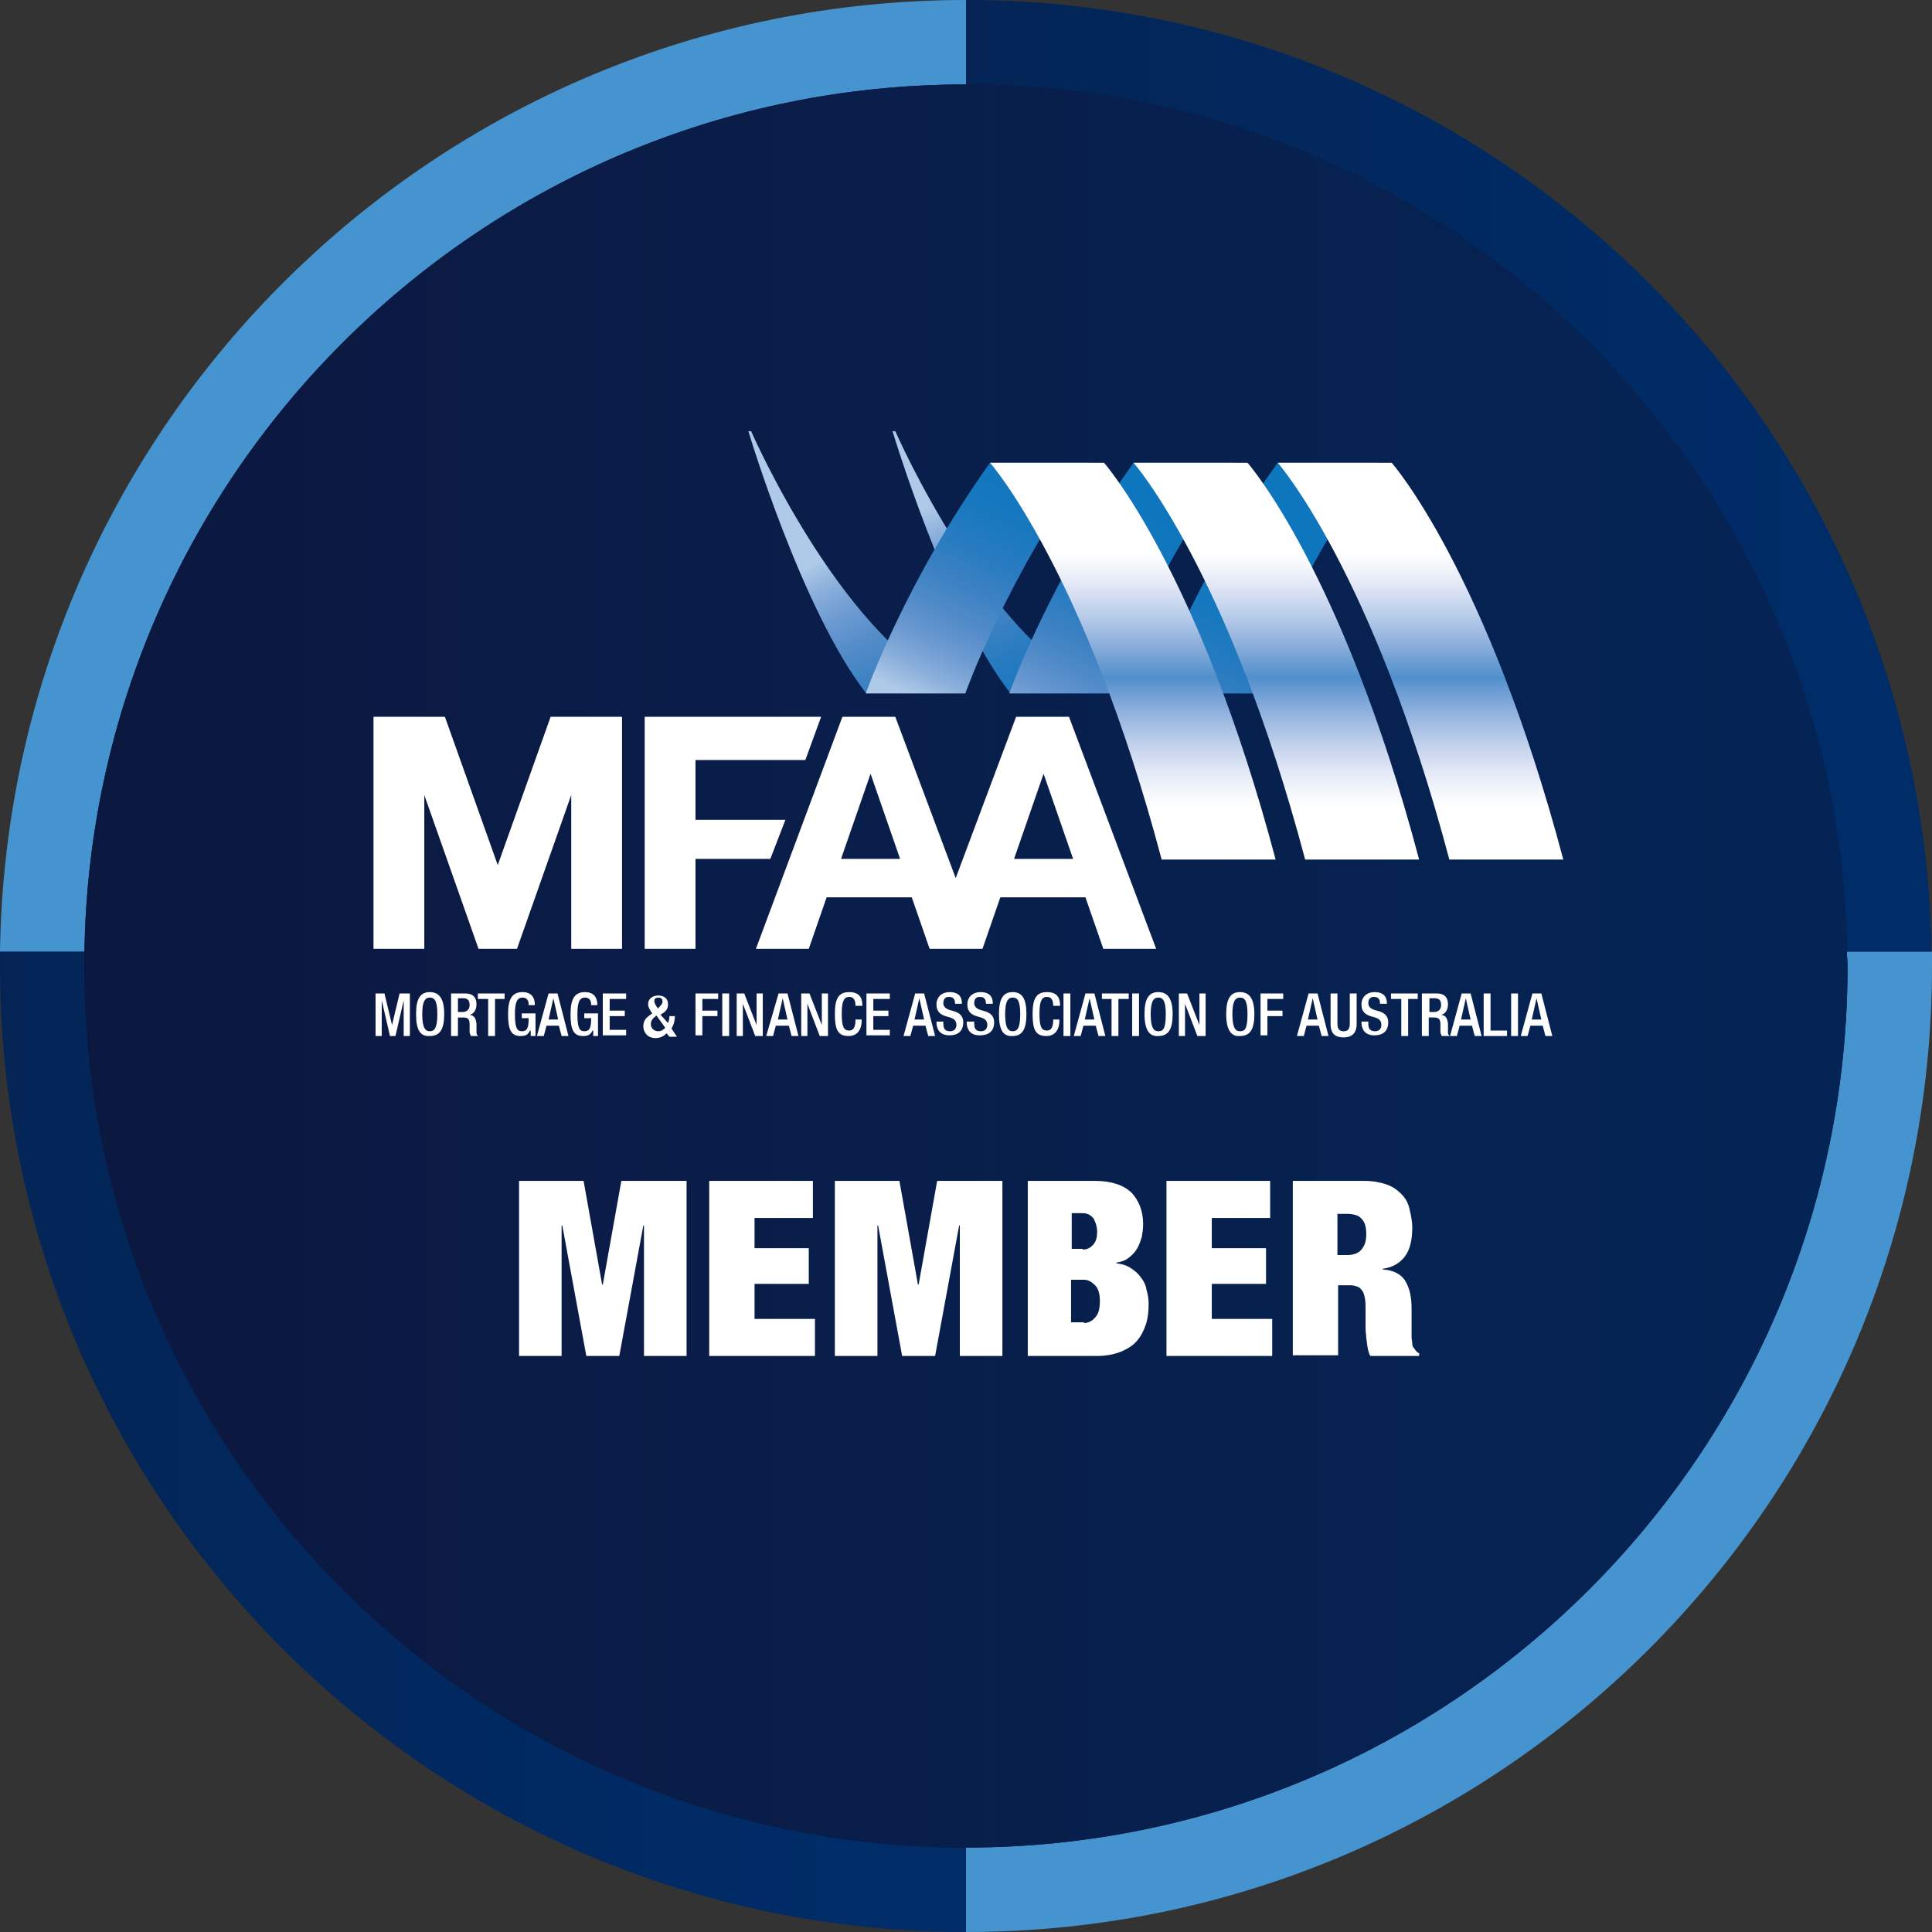<?xml version="1.0" encoding="UTF-8"?>
<!-- Generator: Adobe Illustrator 28.1.0, SVG Export Plug-In . SVG Version: 6.00 Build 0)  -->
<svg xmlns="http://www.w3.org/2000/svg" xmlns:xlink="http://www.w3.org/1999/xlink" version="1.1" id="Layer_1" x="0px" y="0px" viewBox="0 0 281.4 281.4" style="enable-background:new 0 0 281.4 281.4;" xml:space="preserve">
<rect x="0" y="0" width="281.4" height="281.4" fill="#333333" stroke="none"/>
<style type="text/css">
	.st0{fill:#0D1034;}
	.st1{fill:#4594D0;}
	.st2{fill:url(#SVGID_1_);}
	.st3{fill:url(#SVGID_00000002359658840440283330000002399512720217926827_);}
	.st4{fill:url(#SVGID_00000142177892653900579150000002247079868036318083_);}
	.st5{fill:#FFFFFF;}
	.st6{fill:url(#SVGID_00000143584308560586196490000011425498478223694523_);}
	.st7{fill:url(#SVGID_00000116217861374426142900000001321923933897779363_);}
	.st8{fill:url(#SVGID_00000164483889406144544440000017254529986577605267_);}
	.st9{fill:url(#SVGID_00000135665738893370049500000011905968572422196132_);}
	.st10{fill:url(#SVGID_00000110430131318200549620000010691453504144733857_);}
	.st11{fill:url(#SVGID_00000124152144195464085470000014774657701788601480_);}
	.st12{fill:url(#SVGID_00000106148590026222149110000003461410752867576223_);}
	.st13{fill:url(#SVGID_00000018213893766512429720000007172077364267625625_);}
</style>
<g>
	<ellipse class="st0" cx="140.7" cy="140.7" rx="140.6" ry="140.6"></ellipse>
	<g>
		<path class="st1" d="M269.1,140.7c0,70.9-57.5,128.4-128.4,128.4v12.3c77.7,0,140.7-63,140.7-140.7c0-0.7,0-1.4,0-2.1H269    C269,139.3,269.1,140,269.1,140.7z"></path>
		<g>
			<linearGradient id="SVGID_1_" gradientUnits="userSpaceOnUse" x1="-192.379" y1="209.988" x2="157.023" y2="209.988">
				<stop offset="1.190880e-02" style="stop-color:#0D1034"></stop>
				<stop offset="0.311" style="stop-color:#0A1D48"></stop>
				<stop offset="0.602" style="stop-color:#032659"></stop>
				<stop offset="0.842" style="stop-color:#002B65"></stop>
				<stop offset="1" style="stop-color:#002D6A"></stop>
			</linearGradient>
			<path class="st2" d="M12.3,140.7c0-0.7,0-1.4,0-2.1H0c0,0.7,0,1.4,0,2.1c0,77.7,63,140.7,140.7,140.7v-12.3     C69.8,269.1,12.3,211.6,12.3,140.7z"></path>
			
				<linearGradient id="SVGID_00000139996793298766662830000009860862644299862435_" gradientUnits="userSpaceOnUse" x1="-51.659" y1="69.304" x2="297.677" y2="69.304">
				<stop offset="1.190880e-02" style="stop-color:#0D1034"></stop>
				<stop offset="0.311" style="stop-color:#0A1D48"></stop>
				<stop offset="0.602" style="stop-color:#032659"></stop>
				<stop offset="0.842" style="stop-color:#002B65"></stop>
				<stop offset="1" style="stop-color:#002D6A"></stop>
			</linearGradient>
			<path style="fill:url(#SVGID_00000139996793298766662830000009860862644299862435_);" d="M140.7,0v12.3     c70.2,0,127.2,56.4,128.3,126.3h12.3C280.2,61.9,217.7,0,140.7,0z"></path>
		</g>
		<path class="st1" d="M0,138.6h12.3C13.4,68.7,70.5,12.3,140.7,12.3h0V0h0C63.7,0,1.1,61.9,0,138.6z"></path>
		
			<linearGradient id="SVGID_00000052784355436063065780000014300331444860682645_" gradientUnits="userSpaceOnUse" x1="-115.71" y1="140.684" x2="583.106" y2="140.684">
			<stop offset="1.190880e-02" style="stop-color:#0D1034"></stop>
			<stop offset="0.311" style="stop-color:#0A1D48"></stop>
			<stop offset="0.602" style="stop-color:#032659"></stop>
			<stop offset="0.842" style="stop-color:#002B65"></stop>
			<stop offset="1" style="stop-color:#002D6A"></stop>
		</linearGradient>
		<path style="fill:url(#SVGID_00000052784355436063065780000014300331444860682645_);" d="M269,138.6    c-1.1-69.9-58.1-126.3-128.3-126.3S13.4,68.7,12.3,138.6c0,0.7,0,1.4,0,2.1c0,70.9,57.5,128.4,128.4,128.4s128.4-57.5,128.4-128.4    C269.1,140,269,139.3,269,138.6z"></path>
		<g>
			<g>
				<path class="st5" d="M85,172l2.7,15.1h0.1l2.7-15.1h9.5v25.5h-6.2v-19h-0.1l-3.5,19h-4.8l-3.5-19h-0.1v19h-6.2V172H85z"></path>
				<path class="st5" d="M118.4,172v5.4h-8.5v4.4h7.9v5.2h-7.9v5.1h8.8v5.4h-15.4V172H118.4z"></path>
				<path class="st5" d="M131,172l2.7,15.1h0.1l2.7-15.1h9.5v25.5h-6.2v-19h-0.1l-3.5,19h-4.8l-3.5-19h-0.1v19h-6.2V172H131z"></path>
				<path class="st5" d="M159.5,172c2.4,0,4.1,0.6,5.3,1.7c1.1,1.2,1.7,2.7,1.7,4.6c0,0.7-0.1,1.3-0.2,1.9c-0.2,0.6-0.4,1.2-0.7,1.7      c-0.3,0.5-0.7,0.9-1.2,1.3c-0.5,0.4-1.1,0.6-1.8,0.7v0.1c0.8,0.1,1.5,0.3,2.1,0.7s1.1,0.8,1.5,1.4c0.4,0.5,0.7,1.1,0.8,1.8      c0.2,0.7,0.3,1.3,0.3,2c0,1.1-0.1,2.1-0.4,3c-0.3,0.9-0.7,1.7-1.3,2.4c-0.6,0.7-1.4,1.2-2.4,1.6c-1,0.4-2.2,0.6-3.5,0.6h-10V172      H159.5z M157.7,182c0.7,0,1.2-0.3,1.6-0.8c0.4-0.5,0.5-1.1,0.5-1.8c0-0.7-0.2-1.3-0.5-1.9c-0.4-0.5-0.9-0.8-1.6-0.8h-1.6v5.2      H157.7z M157.9,192.7c0.6,0,1.2-0.3,1.6-0.8c0.5-0.5,0.7-1.3,0.7-2.4c0-1-0.2-1.8-0.7-2.3c-0.5-0.5-1-0.8-1.6-0.8h-1.9v6.2      H157.9z"></path>
				<path class="st5" d="M185,172v5.4h-8.5v4.4h7.9v5.2h-7.9v5.1h8.8v5.4h-15.4V172H185z"></path>
				<path class="st5" d="M198.7,172c1.3,0,2.3,0.2,3.2,0.5c0.9,0.3,1.6,0.8,2.2,1.4c0.6,0.6,1,1.3,1.2,2.2s0.4,1.7,0.4,2.7      c0,1.7-0.3,3.1-1,4.1c-0.7,1-1.8,1.7-3.3,1.9v0.1c1.6,0.1,2.7,0.7,3.3,1.7c0.6,1,0.9,2.3,0.9,4v2.2c0,0.3,0,0.7,0,1s0,0.7,0,1      c0,0.3,0.1,0.6,0.1,0.9c0,0.3,0.1,0.5,0.2,0.6c0.1,0.1,0.2,0.3,0.3,0.4c0.1,0.1,0.2,0.3,0.5,0.4v0.4h-7.1      c-0.2-0.3-0.3-0.7-0.4-1.2c-0.1-0.5-0.1-0.9-0.2-1.4c0-0.5-0.1-0.9-0.1-1.3c0-0.4,0-0.8,0-1v-1.7c0-0.7,0-1.3-0.1-1.8      c-0.1-0.5-0.2-0.9-0.4-1.1c-0.2-0.3-0.4-0.5-0.7-0.6c-0.3-0.1-0.6-0.2-1-0.2h-1.8v10.2h-6.6V172H198.7z M196.2,182.8      c1,0,1.7-0.3,2.1-0.8c0.5-0.6,0.7-1.3,0.7-2.2c0-1.1-0.2-1.8-0.7-2.3c-0.4-0.5-1.2-0.7-2.2-0.7h-1.3v6H196.2z"></path>
			</g>
		</g>
		<g>
			<g>
				<g>
					<path class="st5" d="M155.7,104.4h-7.7l-8.8,23.5l-8.8-23.5h-7.7l-12.6,33.8h7.7l2.6-7.5h12.4l2.6,7.5h7.7l2.6-7.5h12.4       l2.6,7.5h7.7L155.7,104.4z M122.5,125.1l4.3-12.4l4.3,12.4H122.5z M147.7,125.1l4.3-12.4l4.3,12.4H147.7z"></path>
				</g>
			</g>
			<polygon class="st5" points="114.4,119.4 101.3,119.4 101.3,110.7 117.3,110.7 119.6,104.4 93.9,104.4 93.9,138.2 101.3,138.2      101.3,125.1 112.2,125.1    "></polygon>
			<polygon class="st5" points="80.2,104.4 72.5,126 64.8,104.4 54.4,104.4 54.4,138.2 61.8,138.2 61.8,115.8 69.7,138.2      75.3,138.2 83.2,115.8 83.2,138.2 90.6,138.2 90.6,104.4    "></polygon>
			<g>
				<path class="st5" d="M54.5,144.7H56l1.1,4.6h0l1.1-4.6h1.5v6.2h-0.9v-5.2h0l-1.2,5.2h-0.8l-1.2-5.2h0v5.2h-0.9V144.7z"></path>
				<path class="st5" d="M60.6,147.7c0-2.2,0.6-3.2,2-3.2c1.4,0,2.1,1,2.1,3.2c0,2.2-0.6,3.2-2.1,3.2C61.2,151,60.6,150,60.6,147.7z       M63.7,147.7c0-2.1-0.5-2.4-1.1-2.4c-0.6,0-1.1,0.4-1.1,2.4c0,2.1,0.5,2.5,1.1,2.5C63.2,150.2,63.7,149.9,63.7,147.7z"></path>
				<path class="st5" d="M65.6,144.7h2.2c0.9,0,1.6,0.4,1.6,1.6c0,0.8-0.4,1.4-1,1.5v0c0.6,0.1,0.9,0.4,1,1.3c0,0.4,0,0.9,0,1.3      c0,0.3,0.2,0.5,0.3,0.5h-1.1c-0.1-0.1-0.1-0.3-0.2-0.5c0-0.4,0-0.7,0-1.2c0-0.7-0.2-1-0.9-1h-0.8v2.7h-1V144.7z M67.4,147.4      c0.6,0,1-0.4,1-1c0-0.7-0.3-1-0.9-1h-0.8v2H67.4z"></path>
				<path class="st5" d="M71.1,145.5h-1.5v-0.8h3.9v0.8h-1.4v5.4h-1V145.5z"></path>
				<path class="st5" d="M77.2,150.1L77.2,150.1c-0.3,0.6-0.6,0.8-1.4,0.8c-1.4,0-1.8-1-1.8-3.2c0-2.2,0.6-3.2,2.1-3.2      c1.6,0,1.8,1.2,1.8,1.8v0.1h-0.9v-0.1c0-0.5-0.2-1-0.9-1c-0.7,0-1.1,0.5-1.1,2.4c0,2,0.3,2.5,1,2.5c0.8,0,1-0.5,1-1.9h-1v-0.7h2      v3.3h-0.7V150.1z"></path>
				<path class="st5" d="M79.9,144.7h1.3l1.6,6.2h-1l-0.4-1.5h-1.8l-0.4,1.5h-1L79.9,144.7z M81.3,148.5l-0.7-3.1h0l-0.7,3.1H81.3z"></path>
				<path class="st5" d="M86.3,150.1L86.3,150.1c-0.3,0.6-0.6,0.8-1.4,0.8c-1.4,0-1.8-1-1.8-3.2c0-2.2,0.6-3.2,2.1-3.2      c1.6,0,1.8,1.2,1.8,1.8v0.1h-0.9v-0.1c0-0.5-0.2-1-0.9-1c-0.7,0-1.1,0.5-1.1,2.4c0,2,0.3,2.5,1,2.5c0.8,0,1-0.5,1-1.9h-1v-0.7h2      v3.3h-0.7V150.1z"></path>
				<path class="st5" d="M87.9,144.7h3.3v0.8h-2.4v1.7h2.2v0.8h-2.2v2h2.4v0.8h-3.4V144.7z"></path>
				<path class="st5" d="M97.3,149c0.1-0.2,0.2-0.6,0.2-0.9v-0.1h0.8v0.1c0,0.3-0.1,1.1-0.5,1.7l0.8,1.2h-1.1l-0.4-0.5      c-0.4,0.4-0.9,0.7-1.6,0.7c-1.4,0-1.8-1.1-1.8-1.7c0-0.7,0.3-1.2,0.9-1.6l0.4-0.3l-0.2-0.3c-0.2-0.3-0.4-0.7-0.4-1      c0-0.9,0.7-1.3,1.5-1.3c0.5,0,1.4,0.2,1.4,1.3c0,0.6-0.3,1-0.8,1.3l-0.3,0.2L97.3,149z M95.4,148.1c-0.4,0.3-0.6,0.6-0.6,1.1      c0,0.6,0.5,1,1.1,1c0.4,0,0.7-0.2,1-0.5l-1.3-1.8L95.4,148.1z M96,146.7c0.2-0.2,0.5-0.5,0.5-0.8c0-0.4-0.2-0.6-0.6-0.6      c-0.3,0-0.6,0.1-0.6,0.5c0,0.3,0.2,0.6,0.4,0.9l0.1,0.2L96,146.7z"></path>
				<path class="st5" d="M101.3,144.7h3.3v0.8h-2.3v1.7h2.2v0.8h-2.2v2.8h-1V144.7z"></path>
				<path class="st5" d="M105.2,144.7h1v6.2h-1V144.7z"></path>
				<path class="st5" d="M107.2,144.7h1.2l1.8,4.6h0v-4.6h0.9v6.2H110l-1.8-4.7h0v4.7h-0.9V144.7z"></path>
				<path class="st5" d="M113.4,144.7h1.3l1.6,6.2h-1l-0.4-1.5H113l-0.4,1.5h-1L113.4,144.7z M114.7,148.5l-0.7-3.1h0l-0.7,3.1      H114.7z"></path>
				<path class="st5" d="M116.7,144.7h1.2l1.8,4.6h0v-4.6h0.9v6.2h-1.2l-1.8-4.7h0v4.7h-0.9V144.7z"></path>
				<path class="st5" d="M125.5,148.6v0.1c0,1.1-0.5,2.2-1.9,2.2c-1.6,0-2-1-2-3.2c0-2.2,0.5-3.2,2.1-3.2c1.8,0,1.9,1.3,1.9,1.9v0.1      h-1v-0.1c0-0.6-0.2-1.2-0.9-1.2c-0.7,0-1.1,0.5-1.1,2.4c0,2,0.3,2.5,1.1,2.5c0.8,0,0.9-0.9,0.9-1.5v-0.1H125.5z"></path>
				<path class="st5" d="M126.2,144.7h3.4v0.8h-2.4v1.7h2.2v0.8h-2.2v2h2.4v0.8h-3.4V144.7z"></path>
				<path class="st5" d="M133.3,144.7h1.3l1.6,6.2h-1l-0.4-1.5H133l-0.4,1.5h-1L133.3,144.7z M134.6,148.5l-0.7-3.1h0l-0.7,3.1      H134.6z"></path>
				<path class="st5" d="M137.4,148.9v0.2c0,0.8,0.3,1.1,1,1.1c0.6,0,0.9-0.4,0.9-0.9c0-0.6-0.3-0.9-0.9-1.1l-0.7-0.2      c-0.9-0.3-1.3-0.8-1.3-1.7c0-1.1,0.8-1.8,1.9-1.8c1.6,0,1.8,1,1.8,1.6v0.1h-1v-0.1c0-0.6-0.3-0.9-0.9-0.9      c-0.4,0-0.8,0.2-0.8,0.9c0,0.5,0.3,0.8,0.9,1l0.7,0.2c0.9,0.3,1.3,0.8,1.3,1.6c0,1.3-0.8,1.9-2,1.9c-1.5,0-1.9-1-1.9-1.9v-0.1      H137.4z"></path>
				<path class="st5" d="M141.9,148.9v0.2c0,0.8,0.3,1.1,1,1.1c0.6,0,0.9-0.4,0.9-0.9c0-0.6-0.3-0.9-0.9-1.1l-0.7-0.2      c-0.9-0.3-1.3-0.8-1.3-1.7c0-1.1,0.8-1.8,1.9-1.8c1.6,0,1.8,1,1.8,1.6v0.1h-1v-0.1c0-0.6-0.3-0.9-0.9-0.9      c-0.4,0-0.8,0.2-0.8,0.9c0,0.5,0.3,0.8,0.9,1l0.7,0.2c0.9,0.3,1.3,0.8,1.3,1.6c0,1.3-0.8,1.9-2.1,1.9c-1.5,0-1.9-1-1.9-1.9v-0.1      H141.9z"></path>
				<path class="st5" d="M145.5,147.7c0-2.2,0.6-3.2,2-3.2c1.4,0,2,1,2,3.2c0,2.2-0.6,3.2-2,3.2C146.1,151,145.5,150,145.5,147.7z       M148.6,147.7c0-2.1-0.5-2.4-1.1-2.4c-0.6,0-1.1,0.4-1.1,2.4c0,2.1,0.5,2.5,1.1,2.5C148.1,150.2,148.6,149.9,148.6,147.7z"></path>
				<path class="st5" d="M154.3,148.6v0.1c0,1.1-0.5,2.2-1.9,2.2c-1.6,0-2-1-2-3.2c0-2.2,0.5-3.2,2.1-3.2c1.8,0,1.9,1.3,1.9,1.9v0.1      h-1v-0.1c0-0.6-0.2-1.2-0.9-1.2c-0.7,0-1.1,0.5-1.1,2.4c0,2,0.3,2.5,1.1,2.5c0.8,0,0.9-0.9,0.9-1.5v-0.1H154.3z"></path>
				<path class="st5" d="M154.9,144.7h1v6.2h-1V144.7z"></path>
				<path class="st5" d="M158.1,144.7h1.3l1.6,6.2h-1l-0.4-1.5h-1.8l-0.4,1.5h-1L158.1,144.7z M159.4,148.5l-0.7-3.1h0l-0.7,3.1      H159.4z"></path>
				<path class="st5" d="M162,145.5h-1.5v-0.8h3.9v0.8h-1.5v5.4h-1V145.5z"></path>
				<path class="st5" d="M164.9,144.7h1v6.2h-1V144.7z"></path>
				<path class="st5" d="M166.7,147.7c0-2.2,0.6-3.2,2-3.2c1.4,0,2.1,1,2.1,3.2c0,2.2-0.6,3.2-2.1,3.2      C167.4,151,166.7,150,166.7,147.7z M169.8,147.7c0-2.1-0.5-2.4-1.1-2.4c-0.6,0-1.1,0.4-1.1,2.4c0,2.1,0.5,2.5,1.1,2.5      C169.4,150.2,169.8,149.9,169.8,147.7z"></path>
				<path class="st5" d="M171.7,144.7h1.2l1.8,4.6h0v-4.6h0.9v6.2h-1.2l-1.8-4.7h0v4.7h-0.9V144.7z"></path>
				<path class="st5" d="M178.6,147.7c0-2.2,0.6-3.2,2-3.2c1.4,0,2.1,1,2.1,3.2c0,2.2-0.6,3.2-2.1,3.2      C179.3,151,178.6,150,178.6,147.7z M181.7,147.7c0-2.1-0.5-2.4-1.1-2.4c-0.6,0-1.1,0.4-1.1,2.4c0,2.1,0.5,2.5,1.1,2.5      C181.3,150.2,181.7,149.9,181.7,147.7z"></path>
				<path class="st5" d="M183.6,144.7h3.3v0.8h-2.3v1.7h2.2v0.8h-2.2v2.8h-1V144.7z"></path>
				<path class="st5" d="M190.6,144.7h1.3l1.6,6.2h-1l-0.4-1.5h-1.8l-0.4,1.5h-1L190.6,144.7z M191.9,148.5l-0.7-3.1h0l-0.7,3.1      H191.9z"></path>
				<path class="st5" d="M194.8,144.7v4.4c0,0.8,0.3,1.1,0.9,1.1c0.6,0,0.9-0.3,0.9-1.1v-4.4h1v4.4c0,1.4-0.7,2-1.9,2      c-1.2,0-1.9-0.5-1.9-2v-4.4H194.8z"></path>
				<path class="st5" d="M199.3,148.9v0.2c0,0.8,0.3,1.1,1,1.1c0.6,0,0.9-0.4,0.9-0.9c0-0.6-0.3-0.9-0.9-1.1l-0.7-0.2      c-0.9-0.3-1.3-0.8-1.3-1.7c0-1.1,0.8-1.8,1.9-1.8c1.6,0,1.8,1,1.8,1.6v0.1h-1v-0.1c0-0.6-0.3-0.9-0.9-0.9      c-0.4,0-0.8,0.2-0.8,0.9c0,0.5,0.3,0.8,0.9,1l0.7,0.2c0.9,0.3,1.3,0.8,1.3,1.6c0,1.3-0.8,1.9-2,1.9c-1.5,0-1.9-1-1.9-1.9v-0.1      H199.3z"></path>
				<path class="st5" d="M204.1,145.5h-1.5v-0.8h3.9v0.8h-1.4v5.4h-1V145.5z"></path>
				<path class="st5" d="M207.1,144.7h2.2c0.9,0,1.6,0.4,1.6,1.6c0,0.8-0.4,1.4-1,1.5v0c0.6,0.1,0.9,0.4,1,1.3c0,0.4,0,0.9,0,1.3      c0,0.3,0.2,0.5,0.3,0.5H210c-0.1-0.1-0.1-0.3-0.2-0.5c0-0.4,0-0.7,0-1.2c0-0.7-0.2-1-0.9-1h-0.8v2.7h-1V144.7z M208.9,147.4      c0.6,0,1-0.4,1-1c0-0.7-0.3-1-0.9-1h-0.8v2H208.9z"></path>
				<path class="st5" d="M212.9,144.7h1.3l1.6,6.2h-1l-0.4-1.5h-1.8l-0.4,1.5h-1L212.9,144.7z M214.2,148.5l-0.7-3.1h0l-0.7,3.1      H214.2z"></path>
				<path class="st5" d="M216.1,144.7h1v5.4h2.4v0.8h-3.4V144.7z"></path>
				<path class="st5" d="M220.1,144.7h1v6.2h-1V144.7z"></path>
				<path class="st5" d="M223.2,144.7h1.3l1.6,6.2h-1l-0.4-1.5h-1.8l-0.4,1.5h-1L223.2,144.7z M224.5,148.5l-0.7-3.1h0l-0.7,3.1      H224.5z"></path>
			</g>
			<g>
				<g>
					
						<linearGradient id="SVGID_00000119086064378595764800000013327388009444995515_" gradientUnits="userSpaceOnUse" x1="152.063" y1="151.057" x2="185.43" y2="81.189">
						<stop offset="0" style="stop-color:#70A4D8"></stop>
						<stop offset="0" style="stop-color:#7BAADA"></stop>
						<stop offset="0" style="stop-color:#97BBE2"></stop>
						<stop offset="0" style="stop-color:#A9C6E7"></stop>
						<stop offset="0" style="stop-color:#AFCAE8"></stop>
						<stop offset="0.404" style="stop-color:#AFCAE8"></stop>
						<stop offset="0.472" style="stop-color:#AFCAE8"></stop>
						<stop offset="0.475" style="stop-color:#ACC8E7"></stop>
						<stop offset="0.525" style="stop-color:#89AEDB"></stop>
						<stop offset="0.578" style="stop-color:#6C9AD1"></stop>
						<stop offset="0.636" style="stop-color:#538CC9"></stop>
						<stop offset="0.699" style="stop-color:#3D82C3"></stop>
						<stop offset="0.77" style="stop-color:#287BC0"></stop>
						<stop offset="0.856" style="stop-color:#1678BE"></stop>
						<stop offset="1" style="stop-color:#0D76BD"></stop>
					</linearGradient>
					<path style="fill:url(#SVGID_00000119086064378595764800000013327388009444995515_);" d="M186.1,67.4       C173.8,84.5,168,101,168,101h14.5c0,0,5.8-16.4,18.1-33.6H186.1z"></path>
					
						<linearGradient id="SVGID_00000153675176646809632500000005542610558805278899_" gradientUnits="userSpaceOnUse" x1="206.876" y1="130.963" x2="206.876" y2="64.924">
						<stop offset="0.203" style="stop-color:#FFFFFF"></stop>
						<stop offset="0.236" style="stop-color:#F5F7FC"></stop>
						<stop offset="0.283" style="stop-color:#E2E8F6"></stop>
						<stop offset="0.336" style="stop-color:#C4D3ED"></stop>
						<stop offset="0.396" style="stop-color:#9CB9E1"></stop>
						<stop offset="0.459" style="stop-color:#6B9CD3"></stop>
						<stop offset="0.489" style="stop-color:#508FCC"></stop>
						<stop offset="0.493" style="stop-color:#5491CD"></stop>
						<stop offset="0.564" style="stop-color:#8EB0DD"></stop>
						<stop offset="0.629" style="stop-color:#BBCEEA"></stop>
						<stop offset="0.686" style="stop-color:#DEE5F5"></stop>
						<stop offset="0.733" style="stop-color:#F4F6FB"></stop>
						<stop offset="0.764" style="stop-color:#FFFFFF"></stop>
					</linearGradient>
					<path style="fill:url(#SVGID_00000153675176646809632500000005542610558805278899_);" d="M227.7,125.2       c-11.2-42.2-25-57.8-25-57.8h-16.6c0,0,13.8,15.6,25,57.8H227.7z"></path>
				</g>
				<g>
					
						<linearGradient id="SVGID_00000137818485950714552680000017426247967664664232_" gradientUnits="userSpaceOnUse" x1="122.16" y1="36.729" x2="158.662" y2="111.077">
						<stop offset="0" style="stop-color:#70A4D8"></stop>
						<stop offset="0" style="stop-color:#7BAADA"></stop>
						<stop offset="0" style="stop-color:#97BBE2"></stop>
						<stop offset="0" style="stop-color:#A9C6E7"></stop>
						<stop offset="0" style="stop-color:#AFCAE8"></stop>
						<stop offset="0.404" style="stop-color:#AFCAE8"></stop>
						<stop offset="0.472" style="stop-color:#AFCAE8"></stop>
						<stop offset="0.475" style="stop-color:#ACC8E7"></stop>
						<stop offset="0.525" style="stop-color:#89AEDB"></stop>
						<stop offset="0.578" style="stop-color:#6C9AD1"></stop>
						<stop offset="0.636" style="stop-color:#538CC9"></stop>
						<stop offset="0.699" style="stop-color:#3D82C3"></stop>
						<stop offset="0.77" style="stop-color:#287BC0"></stop>
						<stop offset="0.856" style="stop-color:#1678BE"></stop>
						<stop offset="1" style="stop-color:#0D76BD"></stop>
					</linearGradient>
					<path style="fill:url(#SVGID_00000137818485950714552680000017426247967664664232_);" d="M130,62.8c0,0,7.8,26.1,17.1,38.1       c0,0,9.4,0,14.5,0c-17.2-6-31.2-38.1-31.2-38.1H130z"></path>
					<g>
						
							<linearGradient id="SVGID_00000144325563556771309690000001194883705583859597_" gradientUnits="userSpaceOnUse" x1="135.01" y1="142.915" x2="168.377" y2="73.045">
							<stop offset="0" style="stop-color:#70A4D8"></stop>
							<stop offset="0" style="stop-color:#7BAADA"></stop>
							<stop offset="0" style="stop-color:#97BBE2"></stop>
							<stop offset="0" style="stop-color:#A9C6E7"></stop>
							<stop offset="0" style="stop-color:#AFCAE8"></stop>
							<stop offset="0.404" style="stop-color:#AFCAE8"></stop>
							<stop offset="0.472" style="stop-color:#AFCAE8"></stop>
							<stop offset="0.475" style="stop-color:#ACC8E7"></stop>
							<stop offset="0.525" style="stop-color:#89AEDB"></stop>
							<stop offset="0.578" style="stop-color:#6C9AD1"></stop>
							<stop offset="0.636" style="stop-color:#538CC9"></stop>
							<stop offset="0.699" style="stop-color:#3D82C3"></stop>
							<stop offset="0.77" style="stop-color:#287BC0"></stop>
							<stop offset="0.856" style="stop-color:#1678BE"></stop>
							<stop offset="1" style="stop-color:#0D76BD"></stop>
						</linearGradient>
						<path style="fill:url(#SVGID_00000144325563556771309690000001194883705583859597_);" d="M165.1,67.4        c-12.3,17.2-18.1,33.6-18.1,33.6h14.5c0,0,5.8-16.4,18.1-33.6H165.1z"></path>
						
							<linearGradient id="SVGID_00000102524633484859120900000017888891234267382421_" gradientUnits="userSpaceOnUse" x1="185.936" y1="130.963" x2="185.936" y2="64.924">
							<stop offset="0.203" style="stop-color:#FFFFFF"></stop>
							<stop offset="0.236" style="stop-color:#F5F7FC"></stop>
							<stop offset="0.283" style="stop-color:#E2E8F6"></stop>
							<stop offset="0.336" style="stop-color:#C4D3ED"></stop>
							<stop offset="0.396" style="stop-color:#9CB9E1"></stop>
							<stop offset="0.459" style="stop-color:#6B9CD3"></stop>
							<stop offset="0.489" style="stop-color:#508FCC"></stop>
							<stop offset="0.493" style="stop-color:#5491CD"></stop>
							<stop offset="0.564" style="stop-color:#8EB0DD"></stop>
							<stop offset="0.629" style="stop-color:#BBCEEA"></stop>
							<stop offset="0.686" style="stop-color:#DEE5F5"></stop>
							<stop offset="0.733" style="stop-color:#F4F6FB"></stop>
							<stop offset="0.764" style="stop-color:#FFFFFF"></stop>
						</linearGradient>
						<path style="fill:url(#SVGID_00000102524633484859120900000017888891234267382421_);" d="M206.7,125.2        c-11.2-42.2-25-57.8-25-57.8h-16.6c0,0,13.8,15.6,25,57.8H206.7z"></path>
					</g>
				</g>
				<g>
					
						<linearGradient id="SVGID_00000071519244523825274380000008994400261609387955_" gradientUnits="userSpaceOnUse" x1="105.286" y1="45.012" x2="141.789" y2="119.362">
						<stop offset="0" style="stop-color:#70A4D8"></stop>
						<stop offset="0" style="stop-color:#7BAADA"></stop>
						<stop offset="0" style="stop-color:#97BBE2"></stop>
						<stop offset="0" style="stop-color:#A9C6E7"></stop>
						<stop offset="0" style="stop-color:#AFCAE8"></stop>
						<stop offset="0.404" style="stop-color:#AFCAE8"></stop>
						<stop offset="0.472" style="stop-color:#AFCAE8"></stop>
						<stop offset="0.475" style="stop-color:#ACC8E7"></stop>
						<stop offset="0.525" style="stop-color:#89AEDB"></stop>
						<stop offset="0.578" style="stop-color:#6C9AD1"></stop>
						<stop offset="0.636" style="stop-color:#538CC9"></stop>
						<stop offset="0.699" style="stop-color:#3D82C3"></stop>
						<stop offset="0.77" style="stop-color:#287BC0"></stop>
						<stop offset="0.856" style="stop-color:#1678BE"></stop>
						<stop offset="1" style="stop-color:#0D76BD"></stop>
					</linearGradient>
					<path style="fill:url(#SVGID_00000071519244523825274380000008994400261609387955_);" d="M109,62.8c0,0,7.8,26.1,17.1,38.1       c0,0,9.4,0,14.5,0c-17.2-6-31.2-38.1-31.2-38.1H109z"></path>
					<g>
						
							<linearGradient id="SVGID_00000106833501064178187480000002533230315006987191_" gradientUnits="userSpaceOnUse" x1="117.959" y1="134.771" x2="151.326" y2="64.902">
							<stop offset="0" style="stop-color:#70A4D8"></stop>
							<stop offset="0" style="stop-color:#7BAADA"></stop>
							<stop offset="0" style="stop-color:#97BBE2"></stop>
							<stop offset="0" style="stop-color:#A9C6E7"></stop>
							<stop offset="0" style="stop-color:#AFCAE8"></stop>
							<stop offset="0.404" style="stop-color:#AFCAE8"></stop>
							<stop offset="0.472" style="stop-color:#AFCAE8"></stop>
							<stop offset="0.475" style="stop-color:#ACC8E7"></stop>
							<stop offset="0.525" style="stop-color:#89AEDB"></stop>
							<stop offset="0.578" style="stop-color:#6C9AD1"></stop>
							<stop offset="0.636" style="stop-color:#538CC9"></stop>
							<stop offset="0.699" style="stop-color:#3D82C3"></stop>
							<stop offset="0.77" style="stop-color:#287BC0"></stop>
							<stop offset="0.856" style="stop-color:#1678BE"></stop>
							<stop offset="1" style="stop-color:#0D76BD"></stop>
						</linearGradient>
						<path style="fill:url(#SVGID_00000106833501064178187480000002533230315006987191_);" d="M144.2,67.4        c-12.3,17.2-18.1,33.6-18.1,33.6h14.5c0,0,5.8-16.4,18.1-33.6H144.2z"></path>
						
							<linearGradient id="SVGID_00000088093459096683763410000014281882171138674087_" gradientUnits="userSpaceOnUse" x1="164.995" y1="130.963" x2="164.995" y2="64.924">
							<stop offset="0.203" style="stop-color:#FFFFFF"></stop>
							<stop offset="0.236" style="stop-color:#F5F7FC"></stop>
							<stop offset="0.283" style="stop-color:#E2E8F6"></stop>
							<stop offset="0.336" style="stop-color:#C4D3ED"></stop>
							<stop offset="0.396" style="stop-color:#9CB9E1"></stop>
							<stop offset="0.459" style="stop-color:#6B9CD3"></stop>
							<stop offset="0.489" style="stop-color:#508FCC"></stop>
							<stop offset="0.493" style="stop-color:#5491CD"></stop>
							<stop offset="0.564" style="stop-color:#8EB0DD"></stop>
							<stop offset="0.629" style="stop-color:#BBCEEA"></stop>
							<stop offset="0.686" style="stop-color:#DEE5F5"></stop>
							<stop offset="0.733" style="stop-color:#F4F6FB"></stop>
							<stop offset="0.764" style="stop-color:#FFFFFF"></stop>
						</linearGradient>
						<path style="fill:url(#SVGID_00000088093459096683763410000014281882171138674087_);" d="M185.8,125.2        c-11.2-42.2-25-57.8-25-57.8h-16.6c0,0,13.8,15.6,25,57.8H185.8z"></path>
					</g>
				</g>
			</g>
		</g>
	</g>
</g>
</svg>
